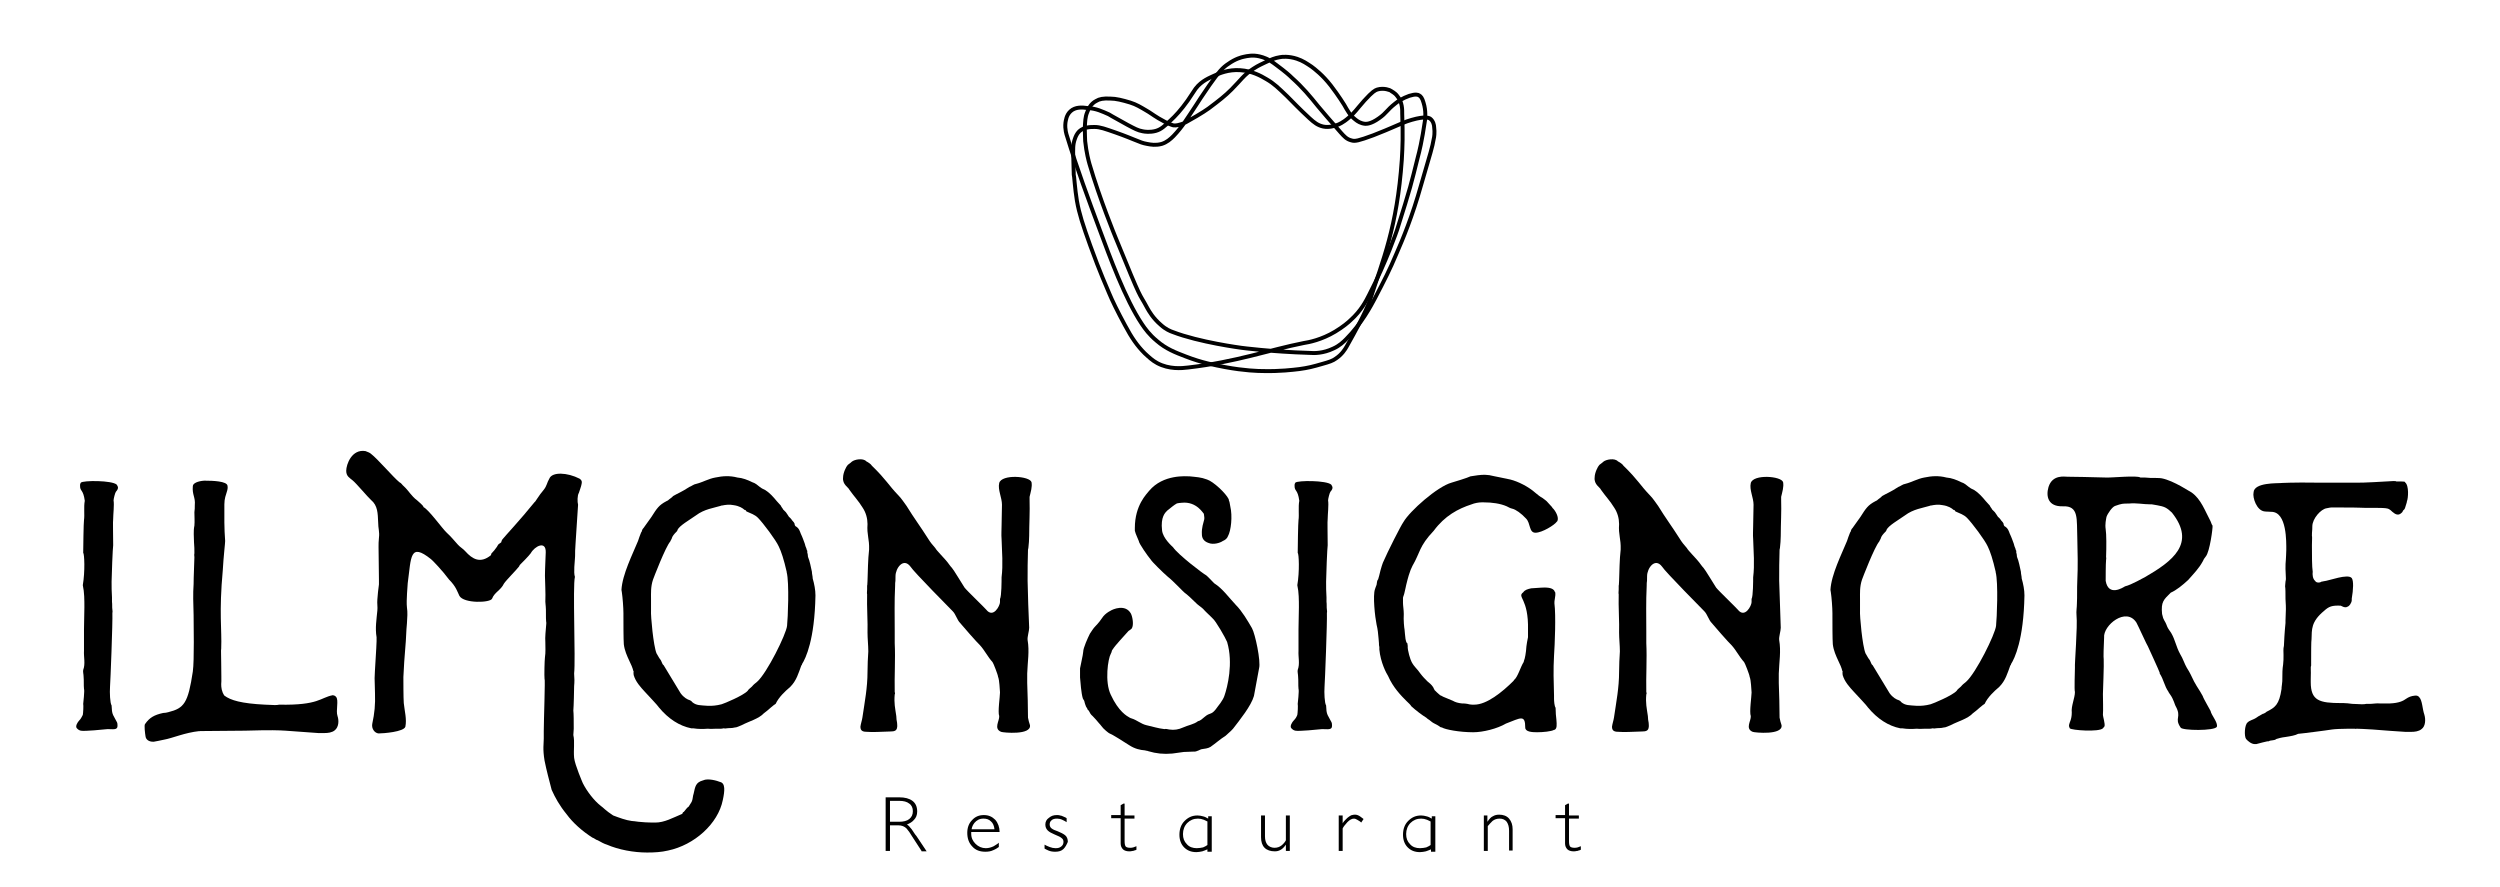 <?xml version="1.0" encoding="UTF-8"?>
<!-- Generator: Adobe Illustrator 18.1.0, SVG Export Plug-In . SVG Version: 6.00 Build 0)  -->
<svg xmlns="http://www.w3.org/2000/svg" xmlns:xlink="http://www.w3.org/1999/xlink" version="1.1" id="Livello_1" x="0px" y="0px" viewBox="0 0 634 225" xml:space="preserve">
<g>
	<defs>
		<rect id="SVGID_1_" x="-183" y="-182" width="1000" height="600"></rect>
	</defs>
	<clipPath id="SVGID_2_">
		<use xlink:href="#SVGID_1_" overflow="visible"></use>
	</clipPath>
	<path clip-path="url(#SVGID_2_)" d="M21,181.3c0.1-0.5,0.2-2.4,0.1-2.8c0-0.1,0.4-3.4,0.2-3.8c-0.1-1,0-2-0.1-3.1   c0-0.6-0.2-1.2-0.1-1.7c0.6-1.6,0.1-3.2,0.2-4.9v-5.4c0-1.9,0.1-3.8,0.1-5.6c0-1.8,0-3.8-0.4-5.6c0.6-3.5,0.4-8,0.1-8.2   c0-1,0.1-7.8,0.2-8.3c0.2-1.3-0.1-3.4,0.2-4.9c-0.4-3-1.2-2.3-1.2-3.8c0-0.5,0-0.4,0.2-0.8c0.6-0.6,7.9-0.6,9.1,0.5   c0.2,0.4,0.7,0.8-0.2,1.8c-0.2,0.2-0.6,1.8-0.6,2.2c0.2,1.1-0.1,3.6-0.1,4.7c-0.1,0.5,0,4,0,6.5v0.2c-0.1,0.4-0.4,7.8-0.4,9.2   c0,1.3,0,2.6,0.1,4v1.1c0.1,0.7,0,1.4,0.1,2c0,0.2,0.1,0.6,0,0.8c0.1,2.4-0.5,17.6-0.6,18.8c-0.1,1.4,0,4.1,0.4,4.7   c0,0.1,0.1,1.4,0.1,1.4c0.1,0.8,0.4,1.3,0.8,2c0.5,1,0.6,0.8,0.6,1.8c0,1.1-1.2,0.8-2.5,0.8c-1,0.1-5.9,0.6-6.8,0.4   c-0.4-0.1-0.6-0.2-1-0.6c-0.5-0.5,0.2-1.6,0.6-2C20.6,182.2,20.7,181.8,21,181.3"></path>
	<path clip-path="url(#SVGID_2_)" d="M84.9,185.2c-0.7,0.6-1.8,0.7-2.6,0.7h-1.6l-8.3-0.6c-1.8-0.1-3.4-0.2-10.3,0l-11.4,0.1   l-0.1,0.1v-0.1c-3.8,0.4-6.8,1.8-9.1,2.2c-1,0.2-1.8,0.4-2.5,0.5h-0.2c-1,0-1.8-0.5-1.9-1.4c-0.1-0.6-0.4-2.9-0.1-3.1   c1.1-1.6,2.3-2.3,4.6-2.8h0.1c0.4,0,0.8-0.1,1.2-0.2c4-1,5-2.3,6.2-10.3c0.4-2.8,0.2-12.2,0.2-14.3c0-1.3-0.1-2.8-0.1-4.1   s0-2.6,0.1-3.8c0-0.6,0-1.3,0.2-6.8c0-0.2-0.1-0.6,0-1c0-0.8,0-1.8-0.1-2.8c0-1.3-0.2-2.8,0.1-4.2c0.1-1.1,0-2.3,0-3.4   c0.1-0.6,0.1-1.2,0.1-1.8c0.2-2-0.7-2.6-0.5-4.8c0-0.8,1.4-1.3,2.8-1.4h0.5c1.6,0,5.4,0.1,5.5,1.3c0.1,0.5,0,1-0.2,1.6   c-0.2,0.7-0.6,1.6-0.6,3.1v4.6c0,1.6,0.1,3.1,0.2,4.7c0,0.6-0.4,3.8-0.6,7.4c-1,10.9-0.2,15-0.4,19.9c-0.1,0.7,0,0.8,0,3.6   c0,2.5,0.1,4.8,0,5.4c0,0.8,0.1,1.9,0.8,2.9c1.6,1.2,4.3,2,10.3,2.3c0.8,0,1.7,0.1,2.4,0.1c0.5,0,0.8,0,1.2-0.1   c10.1,0.2,10.4-1.8,13.6-2.4c0.1,0,0.6,0.1,0.8,0.4c0.8,0.8-0.1,3.5,0.4,4.9C86,182.8,85.9,184.4,84.9,185.2"></path>
	<path clip-path="url(#SVGID_2_)" d="M183.3,202.9c-1.2,6-7.2,11.4-13.9,12.8c-1.7,0.4-3.4,0.5-5.3,0.5c-3.4,0-7.2-0.7-10.2-2   c-0.7-0.2-1.4-0.6-2.3-1.1c-0.5-0.1-0.8-0.5-1.4-0.7c-2.5-1.6-4.9-3.7-6.5-5.9c-1.8-2.2-2.9-4.2-3.8-6.2c-0.6-2.3-1.3-4.9-1.8-7.4   c-0.5-3-0.2-4.3-0.2-5.6v-1.8v-0.1c0-2.4,0.4-13.6,0.2-13.1c-0.1-1,0-4.8,0.1-5.6c0.2-1.3,0.1-2.5,0.1-3.8   c-0.1-1.4,0.1-2.9,0.2-4.3c0-0.2,0.1-0.6,0-1c-0.1-0.7,0-3.2-0.1-3.8c0-0.4-0.1-0.7-0.1-1.2c0.1-2.2-0.1-5.3-0.1-6.6   c0-1.8,0.2-5.3,0.2-5.9c0.1-3.1-2.8-1.6-3.8,0.2c-0.5,0.7-2.2,2.4-2.8,3c0,0.1-0.1,0.2-0.2,0.4c-0.6,0.8-3.2,3.4-3.8,4.3   c-0.8,1.7-2.4,2.2-3,3.8c-0.4,1.1-7.2,1.3-8.3-0.7c-0.5-1-0.8-2.3-2.6-4.1c-1.7-2.3-4.2-4.9-4.6-5.2c-5.4-4.3-5-0.6-5.9,6.1   c0,0.4-0.4,4.4-0.2,6.1c0.2,1.3,0.1,2.6,0,4.1c-0.2,1.9-0.2,4-0.4,6c-0.2,2.5-0.4,5-0.5,7.6c0,0.8,0,5.4,0.1,6.6   c0.2,2,0.8,4.1,0.4,6c-0.4,1.3-5.6,1.7-6.8,1.7c-1-0.1-1.8-1.2-1.6-2.4c0.6-2.8,0.8-4.9,0.7-7.8c0-1.1-0.1-2.8-0.1-3.8   c0-1.2,0.5-8.2,0.5-9.4v-1c-0.4-2.3,0-4.6,0.2-6.8c0.1-0.8-0.1-1.8,0-2.8c0.1-1.2,0.2-2.5,0.4-3.8v-1.2c0-2.8-0.1-5.5-0.1-8.3   c0-0.7,0-1.4,0.1-2.3c0.2-1.6-0.2-2.3-0.2-4c-0.1-2.2-0.1-4.2-1.8-5.6c-0.8-0.7-3.8-4.3-4.7-5c-0.7-0.6-1.6-1-1.6-2.4   c0-1.6,1.4-5.6,4.9-5c0.5,0.2,1.1,0.4,1.4,0.7c1.7,1.3,5.6,5.9,7.2,7.2c0.5,0.2,0.7,0.7,1.1,1c1.3,1.2,1.9,2.5,3.4,3.6   c0.4,0.4,1.6,1.3,1.6,1.7c1.4,0.7,4.8,5.5,5.9,6.5c1.2,1.1,1.7,1.8,2.8,3c0.5,0.6,1.4,1.1,1.9,1.7c1.8,2,3.8,3.2,6.5,1   c0-0.1,0.1-0.2,0.1-0.4c0.5-0.5,1-1.1,1.4-1.7c0.2-0.4,0.4-0.7,0.6-0.8c1-0.7,0.2-0.1,0.8-1.1c0.8-1,4.4-4.8,8.2-9.5   c0.1,0.1,1-1.6,2.3-3.1c0.8-1,0.8-1.8,1.4-2.8c0.7-1.8,4.6-1.6,7.7,0c0.6,0.4,0.6,0.8,0.5,1.3c-0.1,0.7-0.6,1.9-0.7,2.3   c-0.4,0.6-0.4,2.3-0.2,3c0,0.2-0.5,7.8-0.6,9.2c0,0.5-0.1,1.1-0.1,1.7c-0.1,1,0,1.9-0.1,2.8c0,0.5-0.4,3.5,0,4.6   c-0.6,2.3,0.2,20.9-0.2,24.5c0.1,1.1,0.1,2.2,0,3.2c0,0.8-0.1,5.2-0.2,6.2c0.1,0.8,0.1,2.8,0.1,4.6l-0.1,1.6c0.4,1.8,0,3.7,0.2,5.8   c0.2,1.8,2.2,6.4,2.2,6.4c1,2,2.8,4.4,4.6,5.8c0.6,0.4,1.1,1.1,3.1,2.4c1.6,0.6,3.2,1.2,4.7,1.4c0.8,0,1.8,0.4,6,0.4   c2.3,0,4.4-1.2,6.8-2.2c0,0,0.1-0.1,0.2-0.4c0.1,0,0.1-0.1,0.2-0.1c0.4-0.4,0.7-1,1.3-1.4c0-0.1,0.8-1.2,0.8-1.4   c0.2-0.5,0.2-1.3,0.4-1.8c0.4-1.8,0.5-2.9,2.4-3.4c1.2-0.6,3.6,0.1,4.3,0.4C184,198.6,183.8,200.6,183.3,202.9"></path>
	<path clip-path="url(#SVGID_2_)" d="M161.8,137.2c0.2-0.7,0.5-1.4,0.8-2.2l0.1-0.1c0.1-0.4,0.2-0.7,0.5-1c0.5-0.7,1.2-1.7,2-2.8   c1.4-2.2,1.9-3,3.8-4l0.4-0.2c0.4-0.4,1-0.7,1.3-1.1c1-0.6,2.3-1.1,4.1-2.3c0.6-0.2,1.1-0.7,1.8-0.8c1.6-0.4,3.1-1.3,4.8-1.6   c1.9-0.4,3.7-0.5,5.6,0c1.3,0.1,2.6,0.6,3.8,1.2c0.7,0.2,1.3,0.7,1.9,1.2c0.5,0.4,1,0.6,1.4,0.8c1.1,0.7,2,1.7,2.9,2.8   c0.4,0.4,0.6,0.7,1,1.1c0.2,0.5,0.5,0.7,0.6,1c0.2,0.2,0.5,0.5,0.7,0.7c0.4,0.5,0.5,0.8,0.8,1.2c0.2,0.1,0.4,0.4,0.6,0.6   c0.2,0.4,0.6,0.6,0.8,1.1c0,0.4,0.2,0.7,0.5,0.8c0.6,0.4,0.8,1,1.1,1.8c0.4,0.8,0.7,1.7,1,2.5c0.1,0.4,0.2,0.8,0.4,1.2   c0,0.1,0.1,0.2,0.1,0.4c0.1,0.1,0.2,0.2,0.1,0.5c0.1,0.4,0.2,0.7,0.2,1.2c0.5,1.2,0.7,2.5,1,3.8c0,0.6,0.2,1.1,0.2,1.7   c0.4,1.4,0.7,2.9,0.7,4.3c-0.2,11.3-2.5,16-3.4,17.4c0,0.1,0,0.2-0.2,0.4c-0.7,1.9-1.2,3.8-2.8,5.4c-1.4,1.2-2.9,2.6-3.7,4.3   c-0.2,0.1-0.6,0.4-1.3,1c-0.4,0.4-1.3,1.1-1.7,1.4c-1.3,1.4-3.7,2-5.6,3c-0.6,0.2-1.2,0.6-1.8,0.6c-0.7,0.2-1.3,0.1-2,0.2   c-0.4,0.1-0.6,0-0.8,0c-0.4,0.1-0.5,0.1-0.7,0.1h-1.1c-0.7,0-1.4,0.1-2.2,0c-1.2,0.1-2.5,0.1-3.7-0.1h-0.5c-3-0.6-5.8-2.4-8.2-5.3   c-0.2-0.4-2.6-2.9-3.6-4c-1.1-1.2-2.3-2.5-2.8-4.2c0-0.2-0.1-0.6,0-1h-0.1v-0.1c-0.2-0.8-0.6-1.7-1-2.5c-0.6-1.3-1.2-2.6-1.4-4.2   c-0.1-1.3-0.1-5.4-0.1-7.2v-0.7c0-1.3-0.2-4-0.4-5.3c0-0.1-0.1-0.6-0.1-0.6C157.8,145.7,160.5,140.4,161.8,137.2 M165.1,151.9v2.9   c-0.1,1.4,0.6,9,1.4,10.9c0.4,0.7,0.6,1,0.7,1.2c0.1,0.2,0.4,0.4,0.6,1c0.2,0.4,0.2,0.6,0.5,0.8c1.4,2.3,4.1,6.8,4.3,7.1   c0.8,1.1,1.7,1.6,2.4,1.8c0.4,0.2,0.5,0.4,0.6,0.5c0.5,0.4,1,0.6,1.6,0.7c1.2,0.1,3.2,0.5,5.8-0.2c0.7-0.2,5.5-2.2,6.6-3.4   c0.2-0.4,0.7-0.7,1.1-1.1c0.4-0.5,0.8-0.8,1.3-1.2c2.5-2.2,7.4-12.1,7.6-14.2c0.2-1.8,0.6-10.9-0.1-13.6V145   c-0.7-3.1-1.4-5.2-2-6.4c-0.7-1.6-4-6-5.3-7.3c-0.8-0.8-1.8-1.1-2.9-1.6c-0.1-0.2-0.2-0.4-0.5-0.4c-0.4-0.4-1.3-1-2.8-1.2   c-1-0.2-1.9-0.1-2.9,0.1c-0.1,0-0.2,0-0.4,0.1c-1.6,0.5-4.1,0.8-6.2,2.4c-1.7,1.2-4.2,2.6-4.7,3.7c0,0.1,0,0.2-0.2,0.4   c-0.6,0.6-1.1,1.1-1.3,1.9c-0.1,0.1-0.1,0.2-0.2,0.4c0,0-0.1,0-0.1,0.1v0.1c-1.2,1.3-4.3,9.4-4.4,9.7   C165,148.8,165.1,150.4,165.1,151.9"></path>
	<path clip-path="url(#SVGID_2_)" d="M253.6,151.9c0.4-0.7,0.4-4.7,0.4-5.5c0.4-3.2,0.1-6.5,0-9.7c-0.1-1.1,0-2.3,0-3.4   c0-1.8,0.1-3.5,0.1-5.3c0-1.8-1.1-3.8-0.7-5.5c0.6-2.3,7.8-1.8,8.2-0.2c0.2,1.2-0.2,2.4-0.5,3.7v0.7c0.1,3.1-0.1,6.2-0.1,9.2   c0,1.1-0.1,2-0.2,3c0,0.2-0.1,0.4-0.1,0.5c-0.1,2.6-0.1,5.3-0.1,7.9c0.1,4,0.2,7.9,0.4,11.9c0,0.8-0.5,2.3-0.4,3.1   c0.5,2.9,0,5.5-0.1,8.5v2.4c0.1,3.4,0.2,5.4,0.2,8.8c0,0.2,0.4,1.7,0.5,1.9c0.4,2.6-6.8,1.9-7.3,1.7c-2-0.8-0.4-2.8-0.5-4   c-0.4-1,0.2-5,0.2-6c-0.1-0.8-0.1-3-0.5-4c0-0.4-1.2-3.5-1.4-3.7c-1.2-1.3-2-3-3.2-4.3c-0.5-0.4-4.7-5.2-5-5.6   c-0.8-0.8-1.1-2.2-1.9-3c-0.1-0.1-10-10.1-10.7-11.3c-1.8-2.4-3.8,0.4-3.8,2.4c0,2.3-0.1,0.8-0.1,2.5c-0.2,4.1-0.1,7.4-0.1,11.5v3   c0.2,4-0.1,8.4,0,12.4c0.1,0.2,0.1,0.5,0,0.6c-0.2,2.3,0.1,3.4,0.4,5.5c0,0.6,0.1,1.2,0.2,1.7c0,0.4,0.1,0.8,0,1.2   c-0.1,0.8-0.7,1-1.6,1c-2.5,0.1-4.9,0.2-5.8,0.1c-1.1,0-1.9-0.1-1.9-1.3c0.1-0.8,0.4-1.6,0.5-2.3c0.6-4.1,1.3-7.6,1.3-11.6   c0-1.8,0.1-3.5,0.2-5.2c0-1.6-0.2-3.2-0.2-4.8c0.1-2.3-0.2-6.7-0.1-9.7c-0.1-0.2,0-0.8,0-1.2c0-2.8,0,0.6,0.1-2.2   c0.1-2.6,0.1-5.3,0.4-7.9c0.1-2.8-0.6-3.7-0.4-6.5c0-1.4-0.4-2.9-1.2-4.1c-1.1-1.8-2.2-2.9-3.4-4.6c-0.2-0.6-1.8-1.3-1.6-3.1   c0-1.2,0.8-2.8,1.2-3.2c0.2-0.2,0.6-0.4,1-0.8c0.7-0.6,2.9-1,3.7-0.1c0.4,0.2,1.2,0.7,1.4,1.1c3.8,3.7,4.1,4.8,6.8,7.6   c0.7,0.7,1.4,1.8,2,2.6c1.9,3.1,3.5,5.2,5.4,8.2c0.6,1,1.2,1.7,1.9,2.5c0.2,0.5,2.6,2.9,3.1,3.6c0.4,0.5,0.7,1,1.1,1.4   c0.4,0.4,2.6,4.1,3.2,5c0.5,0.7,5.2,5.2,5.5,5.6c1.8,2.3,3.5-1,3.5-1.9V151.9z"></path>
	<path clip-path="url(#SVGID_2_)" d="M318,176.5c-0.7,2.5-3.6,6.1-5.3,8.3c-0.6,0.7-1.3,1.2-1.9,1.8c-1.3,0.8-2.5,1.9-3.8,2.8   c-0.6,0.4-1.6,0.5-2.3,0.6c-0.2,0-1.3,0.7-1.9,0.6l-2.6,0.1l-2.9,0.4c-2.2,0.2-4.1,0-6.1-0.6c-0.1-0.1-0.6-0.1-0.8-0.2   c-1.3-0.1-2.6-0.4-4-1.3c-1.2-0.8-4.6-2.9-4.8-2.9c-0.6-0.2-1.7-1.3-1.8-1.4c-0.4-0.4-0.6-0.8-1.1-1.3c-0.5-0.6-1-1.2-1.6-1.8   c-0.5-0.4-0.7-0.8-1-1.4c-0.2-0.1-0.4-0.4-0.4-0.6c-0.2-0.2-0.4-0.6-0.5-1c-0.2-0.5-0.1-0.8-0.5-1.3c0-0.1-0.1-0.1-0.1-0.2   c-0.4-1.3-0.6-4.1-0.7-5.3v-2.3c0-0.2,0.8-3.6,0.8-4.2c0-1,1.2-3.6,1.7-4.6c0.5-0.7,0.8-1.3,1.4-1.9c0.7-0.7,1.4-1.6,2-2.5   c0.5-0.6,1.2-1.1,1.8-1.4c0.6-0.4,3.8-1.8,5.2,0.7c0.4,0.8,0.8,2.9,0.2,3.8c-0.2,0.2-0.6,0.5-0.8,0.6c-1.2,1.4-3.2,3.4-4.1,4.8   c-0.2,0.2-0.1,0.5-0.4,1c-0.7,1.2-1.6,7.1,0,10.4c2,4.3,4.1,5.4,4.8,5.8c0.2,0.1,0.4,0.2,0.5,0.2c1.3,0.4,2.4,1.4,3.7,1.7   c1.8,0.4,2.9,0.8,4.6,1c0.4-0.1,0.7,0,1.2,0.1c1.3,0.2,2.4,0,3.5-0.5c1.3-0.6,2.8-0.8,3.8-1.6c0.6-0.1,1.1-0.6,1.7-1.1   c1.4-1.2,1.6-0.4,2.8-1.9c0.4-0.5,0.7-1,1.2-1.6c0.4-0.6,0.8-1.2,1-1.8c0.8-2.3,2.3-8.3,0.7-13.7c-0.4-1-2.9-5.4-3.7-6l-0.5-0.5   c-0.6-0.6-1.3-1.2-1.9-1.9c-0.2-0.2-0.6-0.5-1-0.8l-0.5-0.4c-1.2-1.2-2.6-2.5-3.2-2.9c-0.2-0.1-3-3.1-4.2-4c-1.3-1.1-4.2-4-4.3-4.3   c-0.7-0.8-3.1-4.2-3.1-4.8c-0.2-0.6-0.8-1.7-1-2.6v-0.7c0-5.8,3-8.6,3.6-9.4c3.6-4.3,9.5-3.7,10.3-3.7c1.8,0.2,2.8,0.2,4.4,0.8   c1.6,0.5,4.8,3.5,5.5,5c0,0.2,0.1,0.5,0.2,0.7l0.2,1.1c0.6,2.5,0.2,6.2-0.6,7.6c-0.2,0.6-0.8,1-1.3,1.2c-0.7,0.5-2.4,1-3.6,0.5   c-1.2-0.4-1.7-1.2-1.7-2.2c-0.1-1.7,0.4-2.9,0.6-3.8c0.1-0.4-0.1-1.1-0.1-1.4c-0.1,0-1.8-3.2-5.6-2.8c-0.2,0-1.1,0.1-1.3,0.2   c-0.7,0.4-1.4,1-2.4,1.8c-0.5,0.5-1.7,1.6-1.3,5c0.2,2,2.5,4,2.8,4.3c1.3,1.9,7.6,6.7,8.4,7.1c0.5,0.4,1.3,1.3,2,2   c2.2,1.4,3.7,3.6,5.5,5.5c1.6,1.6,3,4,4.1,5.9c0.8,1.4,2.3,8.4,1.8,10.2L318,176.5z"></path>
	<path clip-path="url(#SVGID_2_)" d="M329,181.3c0.1-0.5,0.2-2.4,0.1-2.8c0-0.1,0.4-3.4,0.2-3.8c-0.1-1,0-2-0.1-3.1   c0-0.6-0.2-1.2-0.1-1.7c0.6-1.6,0.1-3.2,0.2-4.9v-5.4c0-1.9,0.1-3.8,0.1-5.6c0-1.8,0-3.8-0.4-5.6c0.6-3.5,0.4-8,0.1-8.2   c0-1,0.1-7.8,0.2-8.3c0.2-1.3-0.1-3.4,0.2-4.9c-0.4-3-1.2-2.3-1.2-3.8c0-0.5,0-0.4,0.2-0.8c0.6-0.6,7.9-0.6,9.1,0.5   c0.2,0.4,0.7,0.8-0.2,1.8c-0.2,0.2-0.6,1.8-0.6,2.2c0.2,1.1-0.1,3.6-0.1,4.7c-0.1,0.5,0,4,0,6.5v0.2c-0.1,0.4-0.4,7.8-0.4,9.2   c0,1.3,0,2.6,0.1,4v1.1c0.1,0.7,0,1.4,0.1,2c0,0.2,0.1,0.6,0,0.8c0.1,2.4-0.5,17.6-0.6,18.8c-0.1,1.4,0,4.1,0.4,4.7   c0,0.1,0.1,1.4,0.1,1.4c0.1,0.8,0.4,1.3,0.8,2c0.5,1,0.6,0.8,0.6,1.8c0,1.1-1.2,0.8-2.5,0.8c-1,0.1-5.9,0.6-6.8,0.4   c-0.4-0.1-0.6-0.2-1-0.6c-0.5-0.5,0.2-1.6,0.6-2C328.6,182.2,328.8,181.8,329,181.3"></path>
	<path clip-path="url(#SVGID_2_)" d="M394.9,132.2c0,0,0,0.1-0.1,0.1c-0.5,0.8-3.7,2.8-5.4,2.8c-1.7,0-1.2-2.4-2.4-3.6   c-1.2-1.3-2.6-2.3-3.5-2.5c-0.5-0.1-1-0.4-1.4-0.6c-1.6-0.7-3.7-1-5.8-1h-0.1h-0.5c-0.7,0-1.8,0.2-2.5,0.5   c-3.4,1.1-6.8,2.9-9.6,6.7c-3.8,4-3.4,5.5-5.4,8.9c-0.1,0.4-0.6,0.7-1.6,4.9c0,0.2-0.2,0.8-0.4,1.8c-0.1,0.6-0.4,1.2-0.4,1.4v0.5   v0.8c0,0.7,0.2,1.8,0.2,2.8c-0.1,1.6,0.1,3.5,0.2,4c0,0.4,0.1,0.7,0.1,1.1c0.1,0.8,0.1,1.7,0.5,2.3h0.1c0,0.2,0.1,0.5,0.1,0.7   c-0.1,1.1,0.7,3.6,1,4.1c0.7,1.3,1.4,1.7,2.2,2.9c0.6,0.8,1.2,1.4,1.8,2c0.5,0.4,1,0.8,1.4,1.4c0.1,0.1,0.1,0.2,0.2,0.4   c0.1,0.1,0.1,0.2,0.2,0.4c0.4,0.4,0.8,0.8,1.4,1.3c0.2,0.1,0.5,0.2,0.8,0.4c0.2,0.1,2.4,1,2.4,1c0.7,0.4,1.4,0.6,2.4,0.7   c0.5,0,0.8,0,1.3,0.1c0.4,0.1,0.8,0.2,1.2,0.2h0.4h0.2c3.1,0,7-3.1,10-6.1v-0.1c1-0.7,1.7-3.4,2.5-4.6l0.1-0.4   c0.2-0.4,0.5-1.9,0.6-3.6c0.1-1,0.2-1.1,0.4-2.3v-1.8c0.2-8.2-2.9-8.3-1.2-9.6c0.4-0.6,1.1-0.8,2-1c0.5,0,2.4-0.2,3.4-0.2   c1.6,0,2.4,0.4,2.6,1.1l0.1,0.1c0.1,0.5,0,1.1-0.1,1.7c-0.1,0.5-0.1,0.7-0.1,1.1c0.4,3.1,0.1,10.4-0.1,13.3   c-0.2,3.5-0.1,6.6,0,10.1v0.8c0,0.6,0.1,1.9,0.4,2.3v0.1c0,1.1,0.1,2,0.2,2.9c0.1,1.3,0.2,2.3-0.5,2.6h-0.1   c-0.7,0.4-2.8,0.6-4.3,0.6c-1.3,0-3-0.1-3-1.2c0-3.4-1.2-2.4-4.9-1c-2.2,1.3-5.8,2.2-8.3,2.2c-3.5,0-7.1-0.7-7.9-1.2l-0.4-0.1   c-0.5-0.4-1.1-0.7-1.7-1c-0.4-0.2-0.7-0.5-1.1-0.8c-0.1-0.1-0.4-0.2-0.8-0.6c-1-0.6-2.6-1.8-3.8-2.9c-0.2-0.4-0.7-0.8-1.2-1.3   c-1.3-1.3-3.4-3.4-4.7-6.4c-0.4-0.6-1.9-3.4-2.2-6.7v-0.6c-0.1-0.4-0.1-0.6-0.1-1c0-0.5-0.1-0.7-0.1-1.2c-0.1-1.2-0.2-2.3-0.5-3.5   c-0.4-1.9-1-7.4-0.4-9c0.1-0.2,0.2-0.7,0.4-1.1c0.1-0.6,0.1-1.1,0.4-1.4c0.1-0.4,0.4-1.3,0.6-2.3c0.2-0.8,0.5-1.6,0.6-1.9   c1.2-2.8,4.6-9.5,5.2-10.3c1.6-2.8,8.6-9,12.2-10c0.4-0.1,4.3-1.3,4.8-1.6c1.2-0.2,2.5-0.4,3.6-0.4c0.5,0,0.8,0.1,1.2,0.1   c0.5,0.1,1.8,0.4,2.9,0.6c1,0.2,1.9,0.4,2.4,0.5c2,0.5,4.6,1.8,6.4,3.4c0.6,0.5,1.2,1,1.8,1.3c0.5,0.4,1,0.7,1.3,1.1   c0.4,0.4,0.7,0.8,1.1,1.2c0,0.1,0.1,0.1,0.1,0.2C394.4,129.4,395.5,131.3,394.9,132.2"></path>
	<path clip-path="url(#SVGID_2_)" d="M444.2,151.9c0.4-0.7,0.4-4.7,0.4-5.5c0.4-3.2,0.1-6.5,0-9.7c-0.1-1.1,0-2.3,0-3.4   c0-1.8,0.1-3.5,0.1-5.3c0-1.8-1.1-3.8-0.7-5.5c0.6-2.3,7.8-1.8,8.2-0.2c0.2,1.2-0.2,2.4-0.5,3.7v0.7c0.1,3.1-0.1,6.2-0.1,9.2   c0,1.1-0.1,2-0.2,3c0,0.2-0.1,0.4-0.1,0.5c-0.1,2.6-0.1,5.3-0.1,7.9l0.4,11.9c0,0.8-0.5,2.3-0.4,3.1c0.5,2.9,0,5.5-0.1,8.5v2.4   c0.1,3.4,0.2,5.4,0.2,8.8c0,0.2,0.4,1.7,0.5,1.9c0.4,2.6-6.8,1.9-7.3,1.7c-2-0.8-0.4-2.8-0.5-4c-0.4-1,0.2-5,0.2-6   c-0.1-0.8-0.1-3-0.5-4c0-0.4-1.2-3.5-1.4-3.7c-1.2-1.3-2-3-3.2-4.3c-0.5-0.4-4.7-5.2-5-5.6c-0.8-0.8-1.1-2.2-1.9-3   c-0.1-0.1-10-10.1-10.7-11.3c-1.8-2.4-3.8,0.4-3.8,2.4c0,2.3-0.1,0.8-0.1,2.5c-0.2,4.1-0.1,7.4-0.1,11.5v3c0.2,4-0.1,8.4,0,12.4   c0.1,0.2,0.1,0.5,0,0.6c-0.2,2.3,0.1,3.4,0.4,5.5c0,0.6,0.1,1.2,0.2,1.7c0,0.4,0.1,0.8,0,1.2c-0.1,0.8-0.7,1-1.6,1   c-2.5,0.1-4.9,0.2-5.8,0.1c-1.1,0-1.9-0.1-1.9-1.3c0.1-0.8,0.4-1.6,0.5-2.3c0.6-4.1,1.3-7.6,1.3-11.6c0-1.8,0.1-3.5,0.2-5.2   c0-1.6-0.2-3.2-0.2-4.8c0.1-2.3-0.2-6.7-0.1-9.7c-0.1-0.2,0-0.8,0-1.2c0-2.8,0,0.6,0.1-2.2c0.1-2.6,0.1-5.3,0.4-7.9   c0.1-2.8-0.6-3.7-0.4-6.5c0-1.4-0.4-2.9-1.2-4.1c-1.1-1.8-2.2-2.9-3.4-4.6c-0.2-0.6-1.8-1.3-1.6-3.1c0-1.2,0.8-2.8,1.2-3.2   c0.2-0.2,0.6-0.4,1-0.8c0.7-0.6,2.9-1,3.7-0.1c0.4,0.2,1.2,0.7,1.4,1.1c3.8,3.7,4.1,4.8,6.8,7.6c0.7,0.7,1.4,1.8,2,2.6   c1.9,3.1,3.5,5.2,5.4,8.2c0.6,1,1.2,1.7,1.9,2.5c0.2,0.5,2.6,2.9,3.1,3.6c0.4,0.5,0.7,1,1.1,1.4c0.4,0.4,2.6,4.1,3.2,5   c0.5,0.7,5.2,5.2,5.5,5.6c1.8,2.3,3.5-1,3.5-1.9V151.9z"></path>
	<path clip-path="url(#SVGID_2_)" d="M468.4,137.2c0.2-0.7,0.5-1.4,0.8-2.2l0.1-0.1c0.1-0.4,0.2-0.7,0.5-1c0.5-0.7,1.2-1.7,2-2.8   c1.4-2.2,1.9-3,3.8-4l0.4-0.2c0.4-0.4,1-0.7,1.3-1.1c1-0.6,2.3-1.1,4.1-2.3c0.6-0.2,1.1-0.7,1.8-0.8c1.6-0.4,3.1-1.3,4.8-1.6   c1.9-0.4,3.7-0.5,5.6,0c1.3,0.1,2.6,0.6,3.8,1.2c0.7,0.2,1.3,0.7,1.9,1.2c0.5,0.4,1,0.6,1.4,0.8c1.1,0.7,2,1.7,2.9,2.8   c0.4,0.4,0.6,0.7,1,1.1c0.2,0.5,0.5,0.7,0.6,1c0.2,0.2,0.5,0.5,0.7,0.7c0.4,0.5,0.5,0.8,0.8,1.2c0.2,0.1,0.4,0.4,0.6,0.6   c0.2,0.4,0.6,0.6,0.8,1.1c0,0.4,0.2,0.7,0.5,0.8c0.6,0.4,0.8,1,1.1,1.8c0.4,0.8,0.7,1.7,1,2.5c0.1,0.4,0.2,0.8,0.4,1.2   c0,0.1,0.1,0.2,0.1,0.4c0.1,0.1,0.2,0.2,0.1,0.5c0.1,0.4,0.2,0.7,0.2,1.2c0.5,1.2,0.7,2.5,1,3.8c0,0.6,0.2,1.1,0.2,1.7   c0.4,1.4,0.7,2.9,0.7,4.3c-0.2,11.3-2.5,16-3.4,17.4c0,0.1,0,0.2-0.2,0.4c-0.7,1.9-1.2,3.8-2.8,5.4c-1.4,1.2-2.9,2.6-3.7,4.3   c-0.2,0.1-0.6,0.4-1.3,1c-0.4,0.4-1.3,1.1-1.7,1.4c-1.3,1.4-3.7,2-5.6,3c-0.6,0.2-1.2,0.6-1.8,0.6c-0.7,0.2-1.3,0.1-2,0.2   c-0.4,0.1-0.6,0-0.8,0c-0.4,0.1-0.5,0.1-0.7,0.1h-1.1c-0.7,0-1.4,0.1-2.2,0c-1.2,0.1-2.5,0.1-3.7-0.1h-0.5c-3-0.6-5.8-2.4-8.2-5.3   c-0.2-0.4-2.6-2.9-3.6-4c-1.1-1.2-2.3-2.5-2.8-4.2c0-0.2-0.1-0.6,0-1h-0.1v-0.1c-0.2-0.8-0.6-1.7-1-2.5c-0.6-1.3-1.2-2.6-1.4-4.2   c-0.1-1.3-0.1-5.4-0.1-7.2v-0.7c0-1.3-0.2-4-0.4-5.3c0-0.1-0.1-0.6-0.1-0.6C464.4,145.7,467.1,140.4,468.4,137.2 M471.7,151.9v2.9   c-0.1,1.4,0.6,9,1.4,10.9c0.4,0.7,0.6,1,0.7,1.2c0.1,0.2,0.4,0.4,0.6,1c0.2,0.4,0.2,0.6,0.5,0.8c1.4,2.3,4.1,6.8,4.3,7.1   c0.8,1.1,1.7,1.6,2.4,1.8c0.4,0.2,0.5,0.4,0.6,0.5c0.5,0.4,1,0.6,1.6,0.7c1.2,0.1,3.2,0.5,5.8-0.2c0.7-0.2,5.5-2.2,6.6-3.4   c0.2-0.4,0.7-0.7,1.1-1.1c0.4-0.5,0.8-0.8,1.3-1.2c2.5-2.2,7.4-12.1,7.6-14.2c0.2-1.8,0.6-10.9-0.1-13.6V145   c-0.7-3.1-1.4-5.2-2-6.4c-0.7-1.6-4-6-5.3-7.3c-0.8-0.8-1.8-1.1-2.9-1.6c-0.1-0.2-0.2-0.4-0.5-0.4c-0.4-0.4-1.3-1-2.8-1.2   c-1-0.2-1.9-0.1-2.9,0.1c-0.1,0-0.2,0-0.4,0.1c-1.6,0.5-4.1,0.8-6.2,2.4c-1.7,1.2-4.2,2.6-4.7,3.7c0,0.1,0,0.2-0.2,0.4   c-0.6,0.6-1.1,1.1-1.3,1.9c-0.1,0.1-0.1,0.2-0.2,0.4c0,0-0.1,0-0.1,0.1v0.1c-1.2,1.3-4.3,9.4-4.4,9.7   C471.6,148.8,471.7,150.4,471.7,151.9"></path>
	<path clip-path="url(#SVGID_2_)" d="M562.2,184.3c-0.5,1.1-8.9,1-9.2,0.2c-1.7-2.5,0.4-2.5-1.3-5.5c-0.1-0.1-0.5-1.7-1.3-2.8   c-0.1-0.2-0.4-0.5-0.5-0.8c-1-1.4-1.2-3.1-2.2-4.6v-0.2c-0.1-0.4-3-6.7-3-6.7c-0.1,0-2.5-5.3-2.9-6c-2.6-4.1-8.5,0.7-8.2,3.8   c-0.1,1.9-0.2,5.2-0.1,5.5c0.1,1.2-0.2,8.2-0.2,8.8c0,1.2,0.1,4.1,0,5.3c0,0.4,0.6,2.3,0.4,2.9c0,0-0.1,0.1-0.4,0.5   c-1,1-8,0.5-8.4,0c-0.2-0.5-0.2-0.4-0.2-0.8c0.1-0.7,0.7-1.4,0.7-3.2c-0.2-1.6,0.8-3.7,0.8-5.2c-0.2-0.5,0-5.2,0-6.1   c-0.1-1.2,0.7-10.4,0.4-13.4c-0.1-1,0.1-1.9,0.1-2.9c0.1-1.9,0-3.8,0.1-5.8c0.1-1.9,0.1-3.7,0.1-5.5c0-2.4-0.1-3.1-0.1-5.4   c-0.2-4.7,0.5-8.2-3.7-8c-3.7,0.1-4.3-2.5-3.6-4.9c1-3.2,4.1-2.6,4.8-2.6c3,0,4.6,0.1,9.7,0.2c1.3,0.1,8-0.6,8.8,0   c0.8,0,1.7,0,2.5,0.1c0.2,0,2.6,0,2.9,0.1c3.1,0.6,7.3,3.5,7.6,3.6c2.4,1.7,3.4,4.7,4.8,7.3c0.2,0.4,0.2,0.7,0.5,1.1   c0.1,0.5-0.7,6.6-1.7,7.8c-0.4,0.5-0.6,0.8-0.8,1.3c-1,1.8-2.2,3-3.7,4.7c-1.4,1.3-3,2.6-4.4,3.2c-1.8,1.8-2.5,2.3-2.2,5.4   c0.4,1.9,0.6,1.3,1.3,3.2c0.2,0.5,0.6,1,1,1.6c1.1,1.9,1.2,3.4,2.3,5.4c0.7,1.1,1.1,2.5,1.7,3.5c0.8,1.2,1.2,2.2,1.8,3.4   c1.1,2,1.1,1.7,2.2,3.7c0.2,0.7,2,3.7,2,3.8C560.8,181.4,562.5,183.2,562.2,184.3 M550.8,130c-0.5-0.5-1.1-1-1.7-1.3   c-1-0.5-3.1-0.7-3.4-0.8h-0.4c-1.8,0-3.5-0.4-5.4-0.2c-1.6,0-1.8,0-3.5,0.6c-0.7,0.2-1.9,1.9-2.2,2.8c-0.1,0.6-0.4,1.8-0.2,3.1   s0.2,4.4,0.1,7.1c0.1,0.2,0,0.5,0,0.7c-0.1,1-0.1,4.7-0.1,5.3c0.7,4.1,4.4,1.7,4.9,1.4c1.7-0.4,4.7-2.2,5-2.3   C551,142.3,557,137.8,550.8,130"></path>
	<path clip-path="url(#SVGID_2_)" d="M614.1,184.9c-0.7,0.6-1.8,0.7-2.6,0.7h-0.8h-0.7c-2.2-0.1-5.5-0.4-8.3-0.6   c-1.8-0.1-3.4-0.2-4.1-0.2h-0.1v0.1l-0.2-0.1h-1.6c-1.7,0-3.7,0.1-4.3,0.2c-0.8,0.1-2.6,0.4-4.4,0.6c-1.4,0.2-4.1,0.5-4.2,0.5   c-0.7,0.4-1.9,0.6-3.2,0.8c-1,0.1-2,0.4-2.3,0.5c-0.6,0.5-1.3,0.2-2,0.6H575c-0.2,0-2,0.5-2.8,0.7h-0.4c-0.8,0-1.7-0.7-2.2-1.3   c-0.5-0.7-0.4-3.6,0.4-4.2c0.5-0.5,1.4-0.7,1.9-1c0.6-0.4,1.2-0.8,2-1.2h0.1c0.2-0.1,0.5-0.2,0.8-0.5c2.2-1.1,3.2-1.8,3.8-5.8   c0-0.2,0-0.5,0.1-1.1c0.1-1.1,0.1-0.6,0.1-1.6c0-1.1,0-2.3,0.2-3.5c0.1-0.7,0.1-1.6,0.1-2.4c0-0.7-0.1-1.6,0.1-2.3   c0-0.5,0.2-4,0.4-5.8v-0.6c0-0.7,0.1-2.3,0.1-2.9c0-0.2,0-1.4-0.1-2.6c0-1.3,0-2.8-0.1-3.2c0-0.5,0.1-0.8,0.1-1.2   c0.1-0.4,0.1-0.6,0.1-0.8c0-0.8-0.1-1.7-0.1-2.4c0-0.8,0-1.7,0.1-2.5c0-0.5,0.1-1.3,0.1-2.3c0-2,0.2-9.7-3.8-9.7   c-1-0.1-1,0-1.7-0.1c-2-0.2-3.1-3.5-2.8-4.8c0.1-2.6,6.1-2.3,7-2.4c-0.4,0,3.4-0.2,8.9-0.1h0.5h2h5.2c4.3,0,3.1,0.1,11.8-0.4   c0.5,0,0.7,0,0.8,0.1h0.4h0.4c0.5,0,1.1,0,1.4,0.1v0.1c1.1,0.8,0.8,4.2,0.5,4.8c0,0.1-0.1,0.6-0.2,0.8c-0.2,0.8-0.4,1.3-0.6,1.4   c-0.1,0.1-0.1,0.1-0.2,0.2c0,0.1-0.1,0.2-0.2,0.4c-0.4,0.4-0.7,0.6-1.1,0.6c-0.6,0-1-0.4-1.4-0.7c-0.2-0.2-0.6-0.6-1.1-0.8   c-0.6-0.2-2.2-0.2-2.8-0.2h-1.6h-1.2c-1.6,0-0.8-0.1-6.2-0.1h-2.6c-0.4,0-1,0.2-1.2,0.2c-1.4,0.2-3.6,2.6-3.6,4.6   c0,1.3-0.1,1-0.1,2.4c0.1,0.2,0,1,0,2.4c0,2.4,0,5.5,0.2,6.7c-0.1,0.7,0,1.8,0.6,2.3c0.2,0.4,0.7,0.5,1.2,0.4   c0.2-0.1,0.4-0.1,0.4-0.2c0.1,0,0.2,0,0.6-0.1c1.3-0.1,6.1-2,7.1-0.8c0.5,0.7,0.4,2.9,0,5.2v0.4c0,0.6-0.6,1.6-1.2,1.7   c-0.2,0.1-0.1,0.1-0.4,0.1c-0.5,0-0.7-0.2-1.2-0.4c-2.2-0.1-3,0.2-4.2,1.3c-3.4,2.8-3.1,4.8-3.2,7.2c-0.1,0.4-0.1,3.7-0.1,5.3v1.4   c-0.2,0.4,0,0.7-0.1,3.5v0.7c0,4.7,2.2,5.3,7.7,5.3h0.6c0.7,0,1.4,0.1,2.2,0.2c0.8,0,1.7,0.1,2.4,0.1c0.5,0,0.8,0,1.2-0.1h1   c0.7,0,1.6-0.2,2.5-0.1h2h0.4c2.5-0.1,3.5-0.7,4.2-1.2c0.6-0.4,1.2-0.7,2.3-0.8h0.2c0.2,0,0.6,0.1,0.8,0.4c0.8,0.8,0.8,3,1.3,4.4   C615.2,182.5,615.1,184.2,614.1,184.9"></path>
	<path clip-path="url(#SVGID_2_)" d="M233.7,215.8l-2.4-3.7c-0.2-0.4-0.5-0.7-0.7-1.1c-0.2-0.3-0.5-0.6-0.7-0.9   c-0.5-0.5-1.2-0.8-2.1-0.8h-2.1v6.5h-1.1v-13.6h3.4c1.5,0,2.6,0.3,3.4,0.9c0.8,0.6,1.2,1.5,1.2,2.7c0,0.9-0.3,1.6-0.8,2.1   c-0.5,0.6-1.1,0.9-1.8,1.2c0.4,0.2,0.7,0.6,1.2,1.2c0.2,0.3,0.4,0.6,0.6,0.9c0.2,0.3,0.4,0.6,0.6,0.8l2.6,3.9H233.7z M230.6,203.8   c-0.6-0.5-1.5-0.7-2.5-0.7h-2.4v5.3h2.3c1.1,0,2-0.2,2.6-0.7c0.6-0.5,0.9-1.1,0.9-2C231.5,204.9,231.2,204.2,230.6,203.8"></path>
	<path clip-path="url(#SVGID_2_)" d="M246.3,211c0,0.1,0,0.1,0,0.2v0.2c0,1.1,0.4,1.9,1.1,2.6c0.7,0.7,1.6,1.1,2.6,1.1   c0.7,0,1.4-0.2,2-0.5c0.3-0.2,0.5-0.3,0.8-0.5c0.2-0.1,0.4-0.3,0.5-0.4v1.1c-0.2,0.1-0.4,0.3-0.6,0.4c-0.2,0.1-0.5,0.3-0.8,0.4   c-0.6,0.3-1.3,0.4-2,0.4c-1.4,0-2.5-0.4-3.3-1.3c-0.9-0.9-1.3-2.1-1.3-3.5c0-1.3,0.4-2.4,1.2-3.2c0.8-0.9,1.8-1.3,3-1.3   c1.2,0,2.1,0.4,2.9,1.2c0.7,0.8,1.1,1.9,1.1,3.1H246.3z M251.3,208.3c-0.5-0.5-1.1-0.7-1.9-0.7c-1,0-1.7,0.4-2.3,1.1   c-0.3,0.4-0.6,0.9-0.7,1.6h5.8C252.1,209.4,251.8,208.7,251.3,208.3"></path>
	<path clip-path="url(#SVGID_2_)" d="M269.7,215.3c-0.5,0.5-1.2,0.7-2.1,0.7c-0.7,0-1.2-0.1-1.7-0.3c-0.5-0.2-0.8-0.4-1-0.5v-1   c0.3,0.2,0.8,0.4,1.3,0.6c0.5,0.2,1,0.3,1.5,0.3c0.6,0,1-0.1,1.4-0.4c0.4-0.3,0.6-0.7,0.6-1.2c0-0.3-0.1-0.7-0.4-0.9   c-0.3-0.3-0.9-0.6-1.9-1c-0.7-0.3-1.3-0.6-1.7-1c-0.4-0.4-0.6-0.9-0.6-1.5c0-0.7,0.3-1.3,0.9-1.7c0.6-0.5,1.2-0.7,2-0.7   c0.3,0,0.6,0,0.8,0.1c0.2,0,0.5,0.1,0.7,0.2c0.4,0.2,0.8,0.3,1,0.5v1c-0.2-0.1-0.3-0.2-0.5-0.3c-0.2-0.1-0.4-0.2-0.6-0.3   c-0.4-0.2-0.9-0.3-1.3-0.3c-0.6,0-1.1,0.1-1.4,0.4c-0.4,0.3-0.5,0.7-0.5,1.1c0,0.4,0.2,0.8,0.5,1c0.4,0.3,0.9,0.5,1.5,0.7   c0.7,0.3,1.4,0.6,1.9,1c0.5,0.4,0.7,1,0.7,1.7C270.5,214.2,270.2,214.8,269.7,215.3"></path>
	<path clip-path="url(#SVGID_2_)" d="M287.6,215.7c-0.1,0.1-0.3,0.1-0.4,0.1c-0.3,0.1-0.6,0.1-0.9,0.1c-0.6,0-1.2-0.2-1.5-0.5   c-0.4-0.4-0.6-0.9-0.6-1.5v-6.4h-2.4v-0.8h2.4v-2.5l0.7-0.4h0.3v3h2.5v0.8h-2.5v5.7c0,0.7,0.1,1.2,0.3,1.4c0.2,0.2,0.6,0.3,1.1,0.3   c0.2,0,0.5,0,0.8-0.1s0.5-0.2,0.8-0.3v0.9C287.9,215.6,287.8,215.7,287.6,215.7"></path>
	<path clip-path="url(#SVGID_2_)" d="M306.2,215.9v-0.5c-0.4,0.2-0.8,0.3-1.3,0.5c-0.5,0.1-1,0.2-1.5,0.2c-1.3,0-2.3-0.4-3.1-1.2   c-0.8-0.8-1.2-1.9-1.2-3.2c0-1.4,0.4-2.6,1.3-3.5c0.9-0.9,1.9-1.4,3.3-1.4c0.5,0,0.9,0.1,1.3,0.2c0.5,0.1,0.9,0.3,1.4,0.6v-0.6h0.9   v9H306.2z M306.3,208.4c-0.2-0.1-0.5-0.3-1-0.5c-0.5-0.2-1-0.3-1.5-0.3c-1.1,0-2,0.4-2.7,1.1c-0.7,0.7-1.1,1.7-1.1,2.8   c0,1.1,0.3,1.9,1,2.6c0.6,0.7,1.5,1,2.5,1c0.6,0,1.1-0.1,1.6-0.2c0.5-0.2,0.8-0.4,1.1-0.6V208.4z"></path>
	<path clip-path="url(#SVGID_2_)" d="M326.1,215.8v-1.6c-0.4,0.6-0.9,1.1-1.3,1.3c-0.5,0.3-1,0.4-1.5,0.4c-1.1,0-2-0.3-2.6-0.9   c-0.6-0.6-0.9-1.5-0.9-2.7v-5.5h1v5.3c0,0.9,0.2,1.6,0.6,2.1c0.4,0.5,1.1,0.8,1.8,0.8c0.7,0,1.3-0.2,1.8-0.6   c0.5-0.4,0.9-0.9,1.1-1.3v-6.3h1v9H326.1z"></path>
	<path clip-path="url(#SVGID_2_)" d="M345.2,208.6c-0.2-0.2-0.3-0.3-0.5-0.4c-0.2-0.1-0.3-0.2-0.5-0.3c-0.3-0.2-0.6-0.3-0.8-0.3   c-0.6,0-1.1,0.3-1.7,0.9c-0.5,0.6-1,1.1-1.2,1.6v5.7h-1v-9h1v2c0.2-0.4,0.5-0.7,0.8-1c0.3-0.3,0.5-0.5,0.8-0.7   c0.3-0.2,0.6-0.4,0.8-0.4c0.3-0.1,0.5-0.1,0.8-0.1c0.4,0,0.9,0.2,1.3,0.5c0.4,0.3,0.7,0.5,0.8,0.6L345.2,208.6z"></path>
	<path clip-path="url(#SVGID_2_)" d="M362.9,215.9v-0.5c-0.4,0.2-0.8,0.3-1.3,0.5c-0.5,0.1-1,0.2-1.5,0.2c-1.3,0-2.3-0.4-3.1-1.2   c-0.8-0.8-1.2-1.9-1.2-3.2c0-1.4,0.4-2.6,1.3-3.5c0.9-0.9,1.9-1.4,3.3-1.4c0.5,0,0.9,0.1,1.3,0.2c0.5,0.1,0.9,0.3,1.4,0.6v-0.6h0.9   v9H362.9z M362.9,208.4c-0.2-0.1-0.5-0.3-1-0.5c-0.5-0.2-1-0.3-1.5-0.3c-1.1,0-2,0.4-2.7,1.1c-0.7,0.7-1.1,1.7-1.1,2.8   c0,1.1,0.3,1.9,1,2.6c0.6,0.7,1.5,1,2.5,1c0.6,0,1.1-0.1,1.6-0.2c0.5-0.2,0.8-0.4,1.1-0.6V208.4z"></path>
	<path clip-path="url(#SVGID_2_)" d="M382.7,215.8v-5.1c0-1-0.2-1.7-0.6-2.3c-0.4-0.5-1-0.8-1.8-0.8c-0.7,0-1.3,0.2-1.8,0.6   c-0.4,0.4-0.8,0.8-1.2,1.3v6.3h-1v-9h0.9v1.6c0.5-0.7,0.9-1.2,1.4-1.4c0.5-0.3,1-0.4,1.6-0.4c1,0,1.9,0.3,2.5,1   c0.6,0.7,0.9,1.6,0.9,2.7v5.4H382.7z"></path>
	<path clip-path="url(#SVGID_2_)" d="M400.3,215.7c-0.1,0.1-0.3,0.1-0.4,0.1c-0.3,0.1-0.6,0.1-0.9,0.1c-0.6,0-1.2-0.2-1.5-0.5   c-0.4-0.4-0.6-0.9-0.6-1.5v-6.4h-2.4v-0.8h2.4v-2.5l0.7-0.4h0.3v3h2.5v0.8h-2.5v5.7c0,0.7,0.1,1.2,0.3,1.4c0.2,0.2,0.6,0.3,1.1,0.3   c0.2,0,0.5,0,0.8-0.1c0.3-0.1,0.5-0.2,0.8-0.3v0.9C400.6,215.6,400.5,215.7,400.3,215.7"></path>
	<path clip-path="url(#SVGID_2_)" fill="none" stroke="#000000" stroke-miterlimit="10" d="M271.5,28.2c-1.1,1-1.2,2.4-1.3,2.9   c-0.2,1.7,0.3,3.1,0.4,3.4c2.5,8.2,5.4,16,8.3,23.8c2.5,6.7,6.4,17.5,10.7,23.9c0.8,1.2,1.9,2.7,3.7,4.2c2.4,2.1,4.8,3,7.4,4   c4.1,1.6,7.4,2.2,10,2.7c4.8,0.9,8.4,1,9.6,1c4.3,0.1,7.5-0.3,9.2-0.5c2.2-0.3,3.4-0.6,5.8-1.3c1.8-0.5,2.7-0.8,3.5-1.4   c1.5-1,2.3-2.3,2.7-3c5-8.8,5.9-11.7,5.9-11.7c3.3-10.3,6.9-18.5,8.1-35.7c0.2-3.5,0.3-6,0.1-11.7c0-0.8,0.1-2.9-1.3-4.5   c-0.6-0.8-1.4-1.1-1.6-1.3c-0.1-0.1-1.7-0.8-3.4-0.3c-0.6,0.2-1.2,0.5-3.3,2.8c-2.2,2.5-2.4,3-3.9,4.3c-1.6,1.4-2.7,1.8-3,1.9   c-0.6,0.2-2,0.7-3.5,0.4c-1.4-0.3-2.3-1-3.5-2.1c-2.7-2.5-4-3.9-5.7-5.6c-2.2-2.1-3.3-3.2-5.2-4.3c-1.5-0.9-3.7-2.1-6.7-2.3   c-3-0.2-5.3,0.8-6.6,1.4c-1,0.5-3.1,1.2-4.7,3.3c-0.7,1-0.7,1.1-2,3c-1.7,2.4-3.2,4-4.3,5c-1.6,1.5-2.4,2.3-3.8,2.7   c-1.5,0.4-2.8,0.2-3.3,0.1c-1.2-0.2-2.1-0.7-3.8-1.6c-4.5-2.5-4.5-2.5-4.8-2.7c-1.6-0.7-3.2-1.5-5.4-1.6   C274.4,27.2,272.7,27.1,271.5,28.2z"></path>
	<path clip-path="url(#SVGID_2_)" fill="none" stroke="#000000" stroke-miterlimit="10" d="M275.1,32.5c0.1-1.7,0.1-2.8,0.6-4   c0.3-0.8,0.9-2.2,2.3-2.9c0.8-0.5,1.8-0.7,3.6-0.6c1.4,0,3,0.4,5,1c1.6,0.5,2.7,1.2,3.9,1.9c1.4,0.8,1.5,1,3.3,2.1   c2.7,1.6,3.5,1.7,3.8,1.8c0.7,0.1,1.6-0.2,1.6-0.2c0.8-0.2,1.4-0.5,1.7-0.7c4-2.2,5.6-3.4,5.6-3.4c2.8-2.1,4.2-3.2,5.8-4.8   c2.5-2.5,3.1-3.7,5.6-5.3c1.2-0.8,2.4-1.3,3-1.6c1.5-0.7,2.4-1.1,3.7-1.3c0.4-0.1,2.2-0.3,4.3,0.4c1.5,0.5,2.5,1.2,3.7,2   c0.8,0.6,2.8,2.1,4.9,4.8c2,2.6,3.4,4.9,3.4,4.9c0.8,1.4,1.4,2.6,2.8,3.7c0.6,0.5,1.4,1,2.5,1.1c0.3,0,1.4,0.1,3.5-1.4   c2-1.4,1.9-2,4.2-3.8c0.6-0.5,1.8-1.3,3.5-1.9c1.6-0.5,2.2-0.3,2.5-0.1c0.4,0.2,0.8,0.7,1.1,1.8c0.7,2.2,0.4,4.1,0.4,4.4   c-0.8,5.5-1.5,8.2-1.8,9.3c-1.8,7.2-1.8,7.5-5.3,18.6c0,0-2.7,8-7.1,16.5c-0.7,1.4-2,4-4.7,6.4c-0.5,0.5-1.9,1.7-3.9,2.9   c-3.5,2.1-6.7,2.7-8,2.9c-8.6,1.7-17.1,4.8-29.3,6.2c-1.6,0.2-4.8,0.5-7.8-1.1c-1.3-0.7-2.1-1.5-3.2-2.5c-1.9-1.9-3.3-3.9-5-7.1   c-1.9-3.5-3.3-6.4-4-8.1c-0.4-1-2.4-5.4-4.8-12.1c-1.9-5.3-2.8-8-3.4-11.4c-0.5-3-0.7-6.5-0.8-6.7c0-0.2,0,0.1-0.1-3.7   c-0.1-2.9-0.1-3.9,0.4-5.3c0.2-0.6,0.5-1.3,1.1-1.9c1.2-1.1,2.8-1.1,3.9-1.1c1.4,0,2.7,0.5,5.3,1.4c2.3,0.8,4.7,1.8,4.7,1.8   c1.7,0.7,2.2,0.9,3.3,1.1c1,0.2,2.2,0.4,3.7,0c1.3-0.4,2.2-1.2,3-2c2.3-2.4,3.5-4.5,5.7-7.8c0.4-0.7,1.7-2.6,3.4-5.1   c2.4-3.4,3.4-4.5,4.8-5.4c1.8-1.3,3.4-1.7,3.9-1.8c0.9-0.2,2.3-0.5,4-0.1c1.1,0.3,2.1,0.5,4.3,2.2c2.3,1.7,3.3,2.6,3.9,3.2   c2.8,2.5,4.6,4.7,6.7,7.3c1.5,1.8,2.9,3.4,5.7,6.6c0.9,1,1.5,1.7,2.7,2c0.9,0.3,1.8,0.1,5.6-1.3c2.3-0.9,4.2-1.7,4.4-1.8   c3-1.3,3.6-1.6,5.3-2.1c3.5-1,4.4-0.5,4.7-0.3c0.8,0.6,1,1.7,1,2.1c0.2,1.4,0,2.7-0.1,3c-0.4,2.3-0.7,3.1-3.2,11.7   c-2.2,7.9-4.7,13.9-6.2,17.3c-1.8,4.3-3.1,6.8-5.6,11.6c-0.8,1.5-3.3,6.3-7.2,10.2c-0.7,0.7-1.7,1.7-3.3,2.4   c-2.5,1.2-4.8,1.2-5.9,1.1c-10-0.3-17.4-1.3-17.4-1.3s-10.7-1.4-17.4-4c-0.6-0.2-1.8-0.7-3-1.8c-2-1.7-3-3.5-3.4-4.2   c-2.5-4.7-1-0.6-8.1-18c0,0-4-9.7-6.6-18.6c-0.2-0.7-0.8-2.9-1.1-5.8C275.2,35.1,275.1,33.9,275.1,32.5z"></path>
</g>
</svg>
